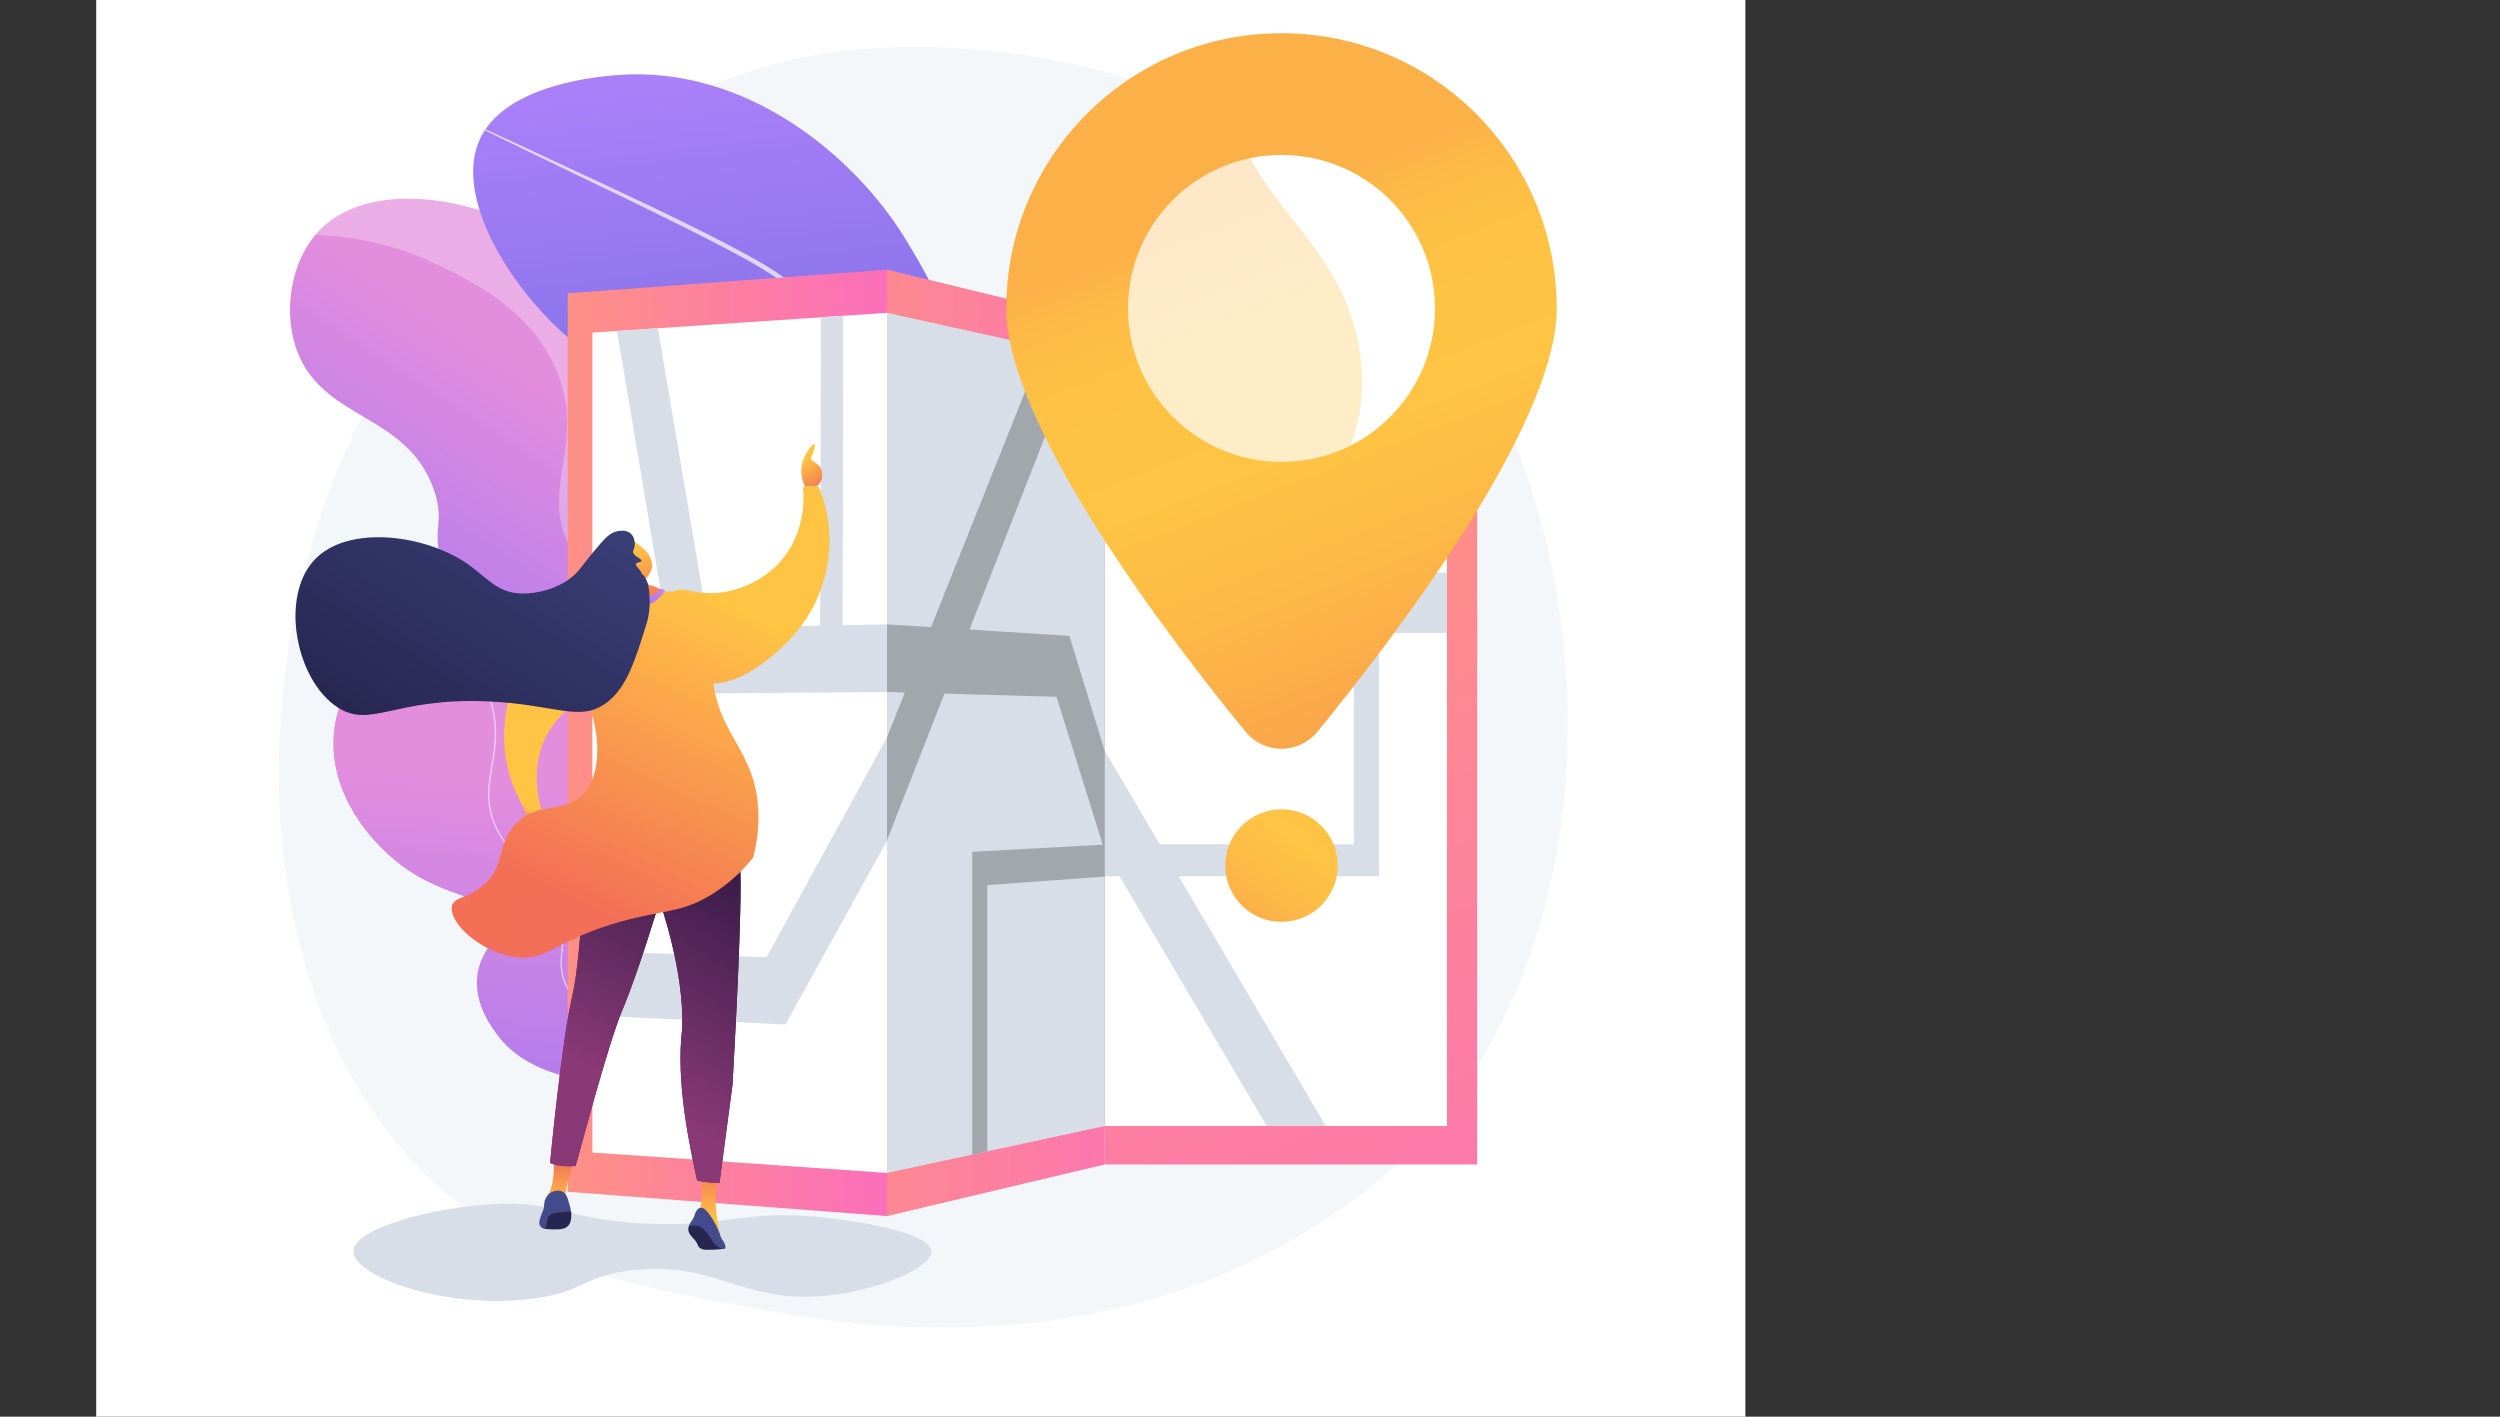 <?xml version="1.0" encoding="utf-8"?>
<!-- Generator: Adobe Illustrator 25.3.1, SVG Export Plug-In . SVG Version: 6.00 Build 0)  -->
<svg version="1.1" xmlns="http://www.w3.org/2000/svg" xmlns:xlink="http://www.w3.org/1999/xlink" x="0px" y="0px"
	 viewBox="0 0 600 340" style="enable-background:new 0 0 600 340;" xml:space="preserve">
<rect x="0" y="0" width="600" height="340" fill="#333333" stroke="none"/>
<style type="text/css">
	.st0{fill:#FFFFFF;}
	.st1{fill:#F4F7FA;}
	.st2{fill:url(#SVGID_1_);}
	.st3{opacity:0.28;fill:#FFFFFF;}
	.st4{opacity:0.7;clip-path:url(#SVGID_4_);fill:#FFFFFF;}
	.st5{opacity:0.5;clip-path:url(#SVGID_7_);fill:#FFFFFF;}
	.st6{fill:url(#SVGID_8_);}
	.st7{clip-path:url(#SVGID_10_);fill:#D8DEE8;}
	.st8{fill:url(#SVGID_11_);}
	.st9{clip-path:url(#SVGID_13_);fill:#D8DEE8;}
	.st10{fill:url(#SVGID_14_);}
	.st11{clip-path:url(#SVGID_16_);fill:#A2A7AE;}
	.st12{fill:url(#SVGID_17_);}
	.st13{opacity:0.3;}
	.st14{fill:url(#SVGID_18_);}
	.st15{fill:url(#SVGID_19_);}
	.st16{fill:#D8DEE8;}
	.st17{fill:url(#SVGID_20_);}
	.st18{fill:url(#SVGID_21_);}
	.st19{fill:url(#SVGID_22_);}
	.st20{fill:#26264F;}
	.st21{fill:url(#SVGID_23_);}
	.st22{fill:url(#SVGID_24_);}
	.st23{fill:url(#SVGID_25_);}
	.st24{opacity:0.25;fill:url(#SVGID_26_);}
	.st25{fill:#444B8C;}
	.st26{fill:url(#SVGID_27_);}
	.st27{fill:url(#SVGID_28_);}
	.st28{fill:url(#SVGID_29_);}
	.st29{fill:url(#SVGID_30_);}
	.st30{fill:url(#SVGID_31_);}
	.st31{fill:url(#SVGID_32_);}
	.st32{fill:url(#SVGID_33_);}
	.st33{opacity:0.3;fill:url(#SVGID_34_);}
</style>
<g id="Background">
</g>
<g id="Illustration">
	<g>
		<g>
			<g>
				<rect x="23.09" y="-36.58" class="st0" width="395.8" height="395.8"/>
			</g>
		</g>
		<g>
			<path class="st1" d="M339.07,275.64c-8.05,8.3-15.26,13.18-20.77,16.86c-53.8,35.92-115.3,25.57-134.32,22.03
				c-30.68-5.71-56.58-9.74-78.83-29.84c-50.56-45.68-48.1-140.96-9.47-199.99c4.58-7,43.16-64.18,104.79-72.24
				c1.51-0.2,2.63-0.31,3.62-0.41c9.53-1.01,68.62-6.34,116.8,34.03c6.9,5.78,17.99,16.2,28.29,32.09
				C386.81,136.29,386.93,226.31,339.07,275.64z"/>
			<g>
				<g>
					
						<linearGradient id="SVGID_1_" gradientUnits="userSpaceOnUse" x1="551.686" y1="311.887" x2="478.454" y2="394.811" gradientTransform="matrix(0.99 -0.145 0.145 0.99 -411.89 -106.587)">
						<stop  offset="3.597120e-03" style="stop-color:#E38DDD"/>
						<stop  offset="1" style="stop-color:#9571F6"/>
					</linearGradient>
					<path class="st2" d="M245.7,244.84c-60.71,10.42-79.38,2.34-84.89-7.36c-3.2-5.64-3.54-14.6-12.68-25.9
						c-7.71-9.53-12.14-8.94-15.44-16.25c-5.72-12.67,5.19-19.8,0.74-32.07c-4.87-13.44-20.2-11.07-26.84-27.12
						c-3.63-8.78,0.63-10.26-2.6-19.01c-6.59-17.83-26.02-16.28-32.48-32.37c-3.76-9.36-1.82-21.48,4.36-28.61
						c12.4-14.31,42.09-8.82,58.88,4.45c2.16,1.71,18.45,14.95,20.02,34.56c0.95,11.83-4.15,17.35,0.05,24.55
						c5.92,10.16,19.34,4.8,25.23,13.82c7.98,12.23-10.95,30.81-1.83,44.57c3.53,5.33,7.26,3.9,10.79,10.02
						c5.81,10.06-0.96,19.71,0.38,28.08C190.83,225.2,202.16,236.18,245.7,244.84z"/>
					<path class="st3" d="M133.4,88.56c7.88,18.18-4.96,29.67,4.26,44c7.49,11.64,19.3,9.26,22.53,20.11
						c3.1,10.39-6.91,15.41-4.17,27.28c2.26,9.78,9.85,9.83,17.44,22.48c7.64,12.74,4.55,20.37,8.47,28.15
						c4.21,8.35,16.16,16.18,48.31,16.64c4.82-0.65,9.96-1.44,15.45-2.38c-43.54-8.66-54.86-19.64-56.3-28.63
						c-1.34-8.38,5.43-18.02-0.38-28.08c-3.53-6.12-7.26-4.69-10.79-10.02c-9.12-13.77,9.81-32.34,1.83-44.57
						c-5.89-9.03-19.31-3.66-25.23-13.82c-4.2-7.2,0.9-12.72-0.05-24.55c-1.58-19.61-17.86-32.85-20.02-34.56
						c-16.79-13.27-46.48-18.76-58.88-4.45c-0.06,0.07-0.12,0.14-0.17,0.21c8.29,0.29,18.46,1.98,28.99,7
						C112.86,67.27,127.12,74.07,133.4,88.56z"/>
				</g>
				<g>
					<g>
						<defs>
							<path id="SVGID_2_" d="M226.17,251.1c-20.53-5.22-26.36-11.55-27.26-16.87c-1.48-8.7,10.36-14.06,8.77-23.97
								c-1.82-11.42-19.04-13.79-18.51-21.29c0.57-8.11,20.85-7.53,25.03-19.21c3.79-10.59-10.83-16.75-10.72-32.13
								c0.13-18.36,21.07-22.67,24.76-43.58c2.51-14.27-4.76-26.41-10.47-35.93c-12.84-21.42-39.23-42.26-69.09-40.14
								c-4.07,0.29-27.85,1.97-33.73,15.91c-5.97,14.13,8.28,36.5,22.86,48.36c10.57,8.59,19.42,10.13,19.89,16.9
								c0.63,9.12-15.04,12.46-16.53,25.75c-0.79,7.03,2.82,13.03,6.36,18.94c8.04,13.39,15.87,12.89,17.02,20.3
								c1.57,10.15-12.6,14.29-15.75,29.48c-2.24,10.82,2.56,20.25,5.27,25.56C164.62,239.89,193.05,251.75,226.17,251.1z"/>
						</defs>
						<linearGradient id="SVGID_3_" gradientUnits="userSpaceOnUse" x1="165.626" y1="18.603" x2="182.966" y2="162.577">
							<stop  offset="0" style="stop-color:#AA80F9"/>
							<stop  offset="0.996" style="stop-color:#6165D7"/>
						</linearGradient>
						<use xlink:href="#SVGID_2_"  style="overflow:visible;fill:url(#SVGID_3_);"/>
						<clipPath id="SVGID_4_">
							<use xlink:href="#SVGID_2_"  style="overflow:visible;"/>
						</clipPath>
						<path class="st4" d="M107.39,26.82c12.92,5.92,25.81,11.91,38.69,17.94c6.45,2.99,12.87,6.04,19.24,9.2
							c3.19,1.58,6.37,3.17,9.52,4.82c3.15,1.65,6.29,3.34,9.35,5.2c1.52,0.93,3.03,1.91,4.47,2.99c0.73,0.53,1.42,1.12,2.1,1.72
							c0.67,0.62,1.31,1.27,1.9,1.99c0.58,0.72,1.09,1.5,1.5,2.34c0.41,0.84,0.71,1.74,0.91,2.64c0.37,1.81,0.42,3.7,0.08,5.52
							c-0.33,1.82-1.02,3.55-1.88,5.15c-0.86,1.61-1.92,3.08-3.02,4.5c-2.22,2.83-4.69,5.4-7.06,8.04
							c-2.37,2.63-4.67,5.32-6.56,8.27c-0.93,1.48-1.78,3.01-2.45,4.62c-0.65,1.61-1.17,3.28-1.46,4.99
							c-0.54,3.42-0.33,6.99,0.73,10.28c0.54,1.65,1.3,3.22,2.21,4.71c0.91,1.49,1.97,2.89,3.07,4.28c1.1,1.39,2.24,2.76,3.28,4.23
							c0.53,0.73,1.02,1.49,1.49,2.26c0.45,0.79,0.89,1.59,1.23,2.43c0.73,1.67,1.21,3.46,1.42,5.26c0.22,1.81,0.2,3.63-0.01,5.44
							c-0.22,1.8-0.66,3.59-1.33,5.28c-0.68,1.69-1.55,3.29-2.56,4.78c-1.98,3.01-4.45,5.61-6.17,8.64
							c-0.86,1.51-1.49,3.13-1.77,4.83c-0.26,1.69-0.22,3.45,0.11,5.15c0.33,1.7,0.95,3.33,1.8,4.84c0.87,1.51,1.93,2.9,3.1,4.21
							c2.33,2.63,5.06,4.96,7.27,7.83c1.1,1.42,2.05,3,2.69,4.7c0.63,1.71,0.94,3.53,0.94,5.35c-0.01,1.81-0.32,3.64-0.98,5.34
							c-0.66,1.7-1.64,3.23-2.6,4.72c-0.95,1.48-1.9,2.99-2.16,4.69c-0.32,1.68,0.08,3.43,0.86,4.96c0.81,1.53,1.96,2.88,3.25,4.06
							c1.29,1.19,2.71,2.25,4.18,3.22c2.97,1.92,6.13,3.54,9.36,4.99c3.24,1.45,6.54,2.74,9.89,3.94c3.34,1.2,6.72,2.31,10.12,3.34
							c6.79,2.07,13.67,3.89,20.57,5.57l-0.01,0.05c-6.92-1.63-13.81-3.38-20.63-5.39c-3.41-1-6.8-2.08-10.16-3.25
							c-3.36-1.17-6.69-2.44-9.95-3.87c-3.26-1.42-6.46-3.03-9.48-4.94c-1.5-0.97-2.95-2.03-4.28-3.24c-1.33-1.2-2.53-2.59-3.4-4.2
							c-0.84-1.61-1.29-3.51-0.95-5.34c0.13-0.92,0.48-1.79,0.87-2.61c0.4-0.82,0.89-1.57,1.36-2.33c0.96-1.49,1.9-2.98,2.52-4.61
							c0.62-1.62,0.9-3.35,0.9-5.09c-0.01-1.74-0.32-3.47-0.92-5.09c-0.62-1.62-1.53-3.12-2.61-4.5c-2.16-2.77-4.88-5.08-7.27-7.75
							c-1.21-1.33-2.32-2.77-3.23-4.34c-0.9-1.58-1.56-3.3-1.92-5.09c-0.36-1.79-0.42-3.64-0.15-5.46c0.29-1.81,0.96-3.56,1.85-5.14
							c0.88-1.59,1.96-3.03,3.04-4.45c1.08-1.42,2.16-2.81,3.13-4.27c0.97-1.46,1.81-2.99,2.45-4.6c0.64-1.61,1.05-3.31,1.26-5.03
							c0.4-3.45,0.07-7.02-1.35-10.18c-1.36-3.2-3.67-5.91-5.88-8.69c-1.11-1.4-2.2-2.83-3.14-4.38c-0.94-1.54-1.75-3.19-2.32-4.92
							c-1.12-3.47-1.35-7.19-0.78-10.78c0.31-1.8,0.84-3.54,1.52-5.22c0.7-1.68,1.57-3.26,2.53-4.79c1.94-3.04,4.28-5.78,6.65-8.43
							c2.37-2.65,4.83-5.22,6.99-7.99c1.07-1.39,2.09-2.82,2.91-4.34c0.82-1.53,1.45-3.14,1.76-4.82c0.31-1.68,0.26-3.4-0.08-5.07
							c-0.35-1.67-1.1-3.2-2.17-4.53c-0.54-0.66-1.14-1.28-1.77-1.87c-0.65-0.58-1.31-1.14-2.02-1.66c-1.4-1.06-2.87-2.02-4.37-2.95
							c-3.01-1.85-6.13-3.55-9.26-5.2c-3.14-1.65-6.31-3.26-9.48-4.84l-9.55-4.73c-3.18-1.59-6.39-3.1-9.59-4.65
							c-12.81-6.15-25.6-12.35-38.37-18.6L107.39,26.82z"/>
					</g>
				</g>
				<g>
					<g>
						<defs>
							<path id="SVGID_5_" d="M214.43,245.6c-4.96,2.58-13.04,6.38-23.49,9.36c-21.53,6.15-58.56,10.43-71.29-6.2
								c-1.56-2.04-5.7-7.45-5.15-14.12c0.57-6.94,5.69-9.08,4.93-13.42c-1.04-5.93-11.25-5.48-21.39-12.29
								c-8.62-5.78-18.98-18.01-17.98-32.38c1.1-15.77,15.21-24.73,16.74-25.67c10.43-6.4,26.5-8.71,36.55-0.63
								c8.89,7.15,9.72,19.75,10.27,28.07c1.24,18.82-6.63,27.28-0.96,33.87c5.16,6,13.92,1.57,20.19,9.58
								c2.68,3.42,1.92,5.29,6.11,11.99c3.17,5.07,6.6,8.76,8,10.08C187.88,253.98,212.26,246.31,214.43,245.6z"/>
						</defs>
						<linearGradient id="SVGID_6_" gradientUnits="userSpaceOnUse" x1="149.544" y1="189.88" x2="136.689" y2="307.632">
							<stop  offset="3.597120e-03" style="stop-color:#E38DDD"/>
							<stop  offset="1" style="stop-color:#9571F6"/>
						</linearGradient>
						<use xlink:href="#SVGID_5_"  style="overflow:visible;fill:url(#SVGID_6_);"/>
						<clipPath id="SVGID_7_">
							<use xlink:href="#SVGID_5_"  style="overflow:visible;"/>
						</clipPath>
						<path class="st5" d="M200.93,251.85c-10.24,0-20.41-0.67-30.39-2c-30.16-4.04-33.57-10.79-34.69-13.01
							c-1.74-3.45-1.42-6.35-1.09-9.42c0.38-3.45,0.76-7.02-1.5-11.98c-2.06-4.52-4.76-6.62-7.36-8.65
							c-2.54-1.98-5.16-4.03-7.09-8.29c-2.49-5.49-1.73-9.95-0.94-14.66c0.44-2.59,0.89-5.26,0.84-8.26
							c-0.19-11.83-8.35-23.95-24.26-36.02l0.23-0.3c16.01,12.14,24.22,24.36,24.41,36.32c0.05,3.03-0.41,5.72-0.85,8.33
							c-0.79,4.66-1.53,9.06,0.91,14.45c1.89,4.18,4.36,6.1,6.98,8.15c2.64,2.06,5.37,4.19,7.47,8.79
							c2.31,5.05,1.89,8.83,1.53,12.17c-0.33,3.01-0.64,5.86,1.05,9.21c1.1,2.18,4.44,8.79,34.4,12.8
							c14.82,1.98,30.08,2.5,45.36,1.52l0.02,0.38C210.96,251.69,205.94,251.85,200.93,251.85z"/>
					</g>
				</g>
			</g>
			<g>
				<g>
					<linearGradient id="SVGID_8_" gradientUnits="userSpaceOnUse" x1="136.247" y1="178.287" x2="212.878" y2="178.287">
						<stop  offset="0" style="stop-color:#FF9085"/>
						<stop  offset="1" style="stop-color:#FB6FBB"/>
					</linearGradient>
					<polygon class="st6" points="212.88,291.86 136.25,286.03 136.25,70.39 212.88,64.72 					"/>
					<g>
						<defs>
							<polygon id="SVGID_9_" points="142.17,276.6 142.17,79.83 212.88,75.08 212.88,281.5 							"/>
						</defs>
						<use xlink:href="#SVGID_9_"  style="overflow:visible;fill:#FFFFFF;"/>
						<clipPath id="SVGID_10_">
							<use xlink:href="#SVGID_9_"  style="overflow:visible;"/>
						</clipPath>
						<path class="st7" d="M422.67,126.18l-76.04,2.23c-0.25-41.75-0.46-101.41-0.05-106.94c-0.02,0.28-0.16,1.77-0.89,3.46
							l-10.07-8.71c-1.08,2.51-1.11,4.61-1.2,10.22c-0.05,3.18-0.08,7.75-0.1,13.58c-0.03,9.75-0.02,23.21,0.04,40.01
							c0.09,28.57,0.28,57.31,0.28,57.6l0.06,8.68l26.09-0.49v62.55l-49.2-0.94l-29.39-58.82l-40.38,0.72l54.23-98.15l-8.58-10.48
							l-59.62,108.88l-25.65,0.46c0.04-9.87,0.1-27.43,0.13-44.91c0.03-15.44,0.04-27.8,0.02-36.74
							c-0.04-17.83-0.1-18.03-0.47-19.16l-4.79,4.23c-0.19-0.6-0.23-1.1-0.24-1.2c0.25,3.71,0.14,57.85-0.01,97.88l-26.79,0.48
							c-4.87-28.78-16.24-96.03-16.62-97.88l-8.92,5.66l-0.02-0.11c0.49,2.6,10.54,62.39,17.26,102.4l0.97,5.76l56.13-0.4
							l-34.87,63.69l-68.44-2.44v15.19l72.96,3.39l44.16-79.92l43.96-0.31l20.57,41.53l-54.35-1.03v117.97l5.69,0.54V215.06
							l53.22,1.32l53.68,108.37l9.88-9.83l-49.06-98.18l51.14,1.26v-72.31l55.3-1.03V126.18z"/>
					</g>
				</g>
				<g>
					<linearGradient id="SVGID_11_" gradientUnits="userSpaceOnUse" x1="289.522" y1="126.124" x2="378.317" y2="354.84">
						<stop  offset="0" style="stop-color:#FF9085"/>
						<stop  offset="1" style="stop-color:#FB6FBB"/>
					</linearGradient>
					<polygon class="st8" points="265.14,279.47 354.52,279.47 354.52,77.41 265.14,77.41 					"/>
					<g>
						<defs>
							
								<rect id="SVGID_12_" x="214.34" y="137.3" transform="matrix(-1.836970e-16 1 -1 -1.836970e-16 484.575 -127.841)" width="183.74" height="82.13"/>
						</defs>
						<use xlink:href="#SVGID_12_"  style="overflow:visible;fill:#FFFFFF;"/>
						<clipPath id="SVGID_13_">
							<use xlink:href="#SVGID_12_"  style="overflow:visible;"/>
						</clipPath>
						<path class="st9" d="M379.77,137.47h-67.93c-0.24-34.16-0.43-82.97-0.05-87.47c-0.02,0.23-0.15,1.44-0.84,2.76l-9.48-7.94
							c-1.02,1.98-1.05,3.71-1.14,8.32c-0.05,2.62-0.08,6.38-0.1,11.18c-0.03,8.03-0.02,19.13,0.03,32.97
							c0.09,23.55,0.27,47.23,0.27,47.47l0.05,7.15h24.35v50.72h-46.58l-29.21-49.59H207.2l55.85-82l-8.58-9.46l-62.29,91.46h-28.33
							c0.04-8.85,0.11-24.59,0.15-40.26c0.04-13.84,0.04-24.92,0.02-32.93c-0.04-15.98-0.11-16.17-0.52-17.21l-5.4,3.44
							c-0.22-0.55-0.26-1.01-0.27-1.09c0.28,3.36,0.16,52.05-0.01,88.06h-30.85c-5.72-26.53-19.26-89.21-19.72-90.97l-10.77,4.57
							l-0.03-0.1c0.59,2.46,12.71,58.54,20.71,95.64l1.15,5.31h64.03l-39.21,57.58H60.55v14.45h87.76l49.05-72.02h46.11l20.7,35.14
							h-55.89V305.6h6.04v-95.29h54.38l51.3,87.08l9.08-8.67l-46.2-78.41h48.09v-58.4h48.79V137.47z"/>
					</g>
				</g>
				<g>
					<linearGradient id="SVGID_14_" gradientUnits="userSpaceOnUse" x1="191.459" y1="178.157" x2="288.49" y2="178.745">
						<stop  offset="0" style="stop-color:#FF9085"/>
						<stop  offset="1" style="stop-color:#FB6FBB"/>
					</linearGradient>
					<polygon class="st10" points="265.14,279.47 212.88,291.86 212.88,64.72 265.14,77.41 					"/>
					<g>
						<defs>
							<polygon id="SVGID_15_" points="212.88,281.5 212.88,75.08 265.14,86.62 265.14,270.25 							"/>
						</defs>
						<use xlink:href="#SVGID_15_"  style="overflow:visible;fill:#D8DEE8;"/>
						<clipPath id="SVGID_16_">
							<use xlink:href="#SVGID_15_"  style="overflow:visible;"/>
						</clipPath>
						<path class="st11" d="M317.38,142.78l-29.27-2.92c-0.11-32.29-0.2-78.46-0.02-82.65c-0.01,0.21-0.07,1.34-0.39,2.49
							l-4.47-8.94c-0.49,1.74-0.5,3.39-0.54,7.8c-0.02,2.5-0.04,6.1-0.05,10.7c-0.01,7.69-0.01,18.32,0.02,31.58
							c0.04,22.56,0.13,45.25,0.13,45.48l0.03,6.85l11.3,0.74v47.2l-22.2,1.22l-15.26-49.72l-23.98-1.51l31.38-80.19l-4.53-10.75
							l-36.09,90.36l-18.51-1.17c0.03-10.11,0.07-28.08,0.1-45.97c0.02-15.8,0.03-28.46,0.02-37.61C205,47.5,204.95,47.27,204.67,46
							l-3.7,2.93c-0.15-0.68-0.18-1.21-0.19-1.31c0.2,3.92,0.11,59.99-0.01,101.46l-22.31-1.4c-4.37-32.52-15-111.64-15.37-113.91
							l-8.79,3.32l-0.02-0.14c0.49,3.23,10.35,75.25,16.66,121.43l0.89,6.52l45.33,1.3l-26.76,66.99l-67.69,7.31v19.32l71.41-10.16
							l32.55-83.19l26.9,0.77l11.08,35.48l-31.31,1.71v110.69l3.61-1.08V212.43l30.06-2.19l24.89,79.69l4.1-9.17l-21.8-71.04
							l22.64-1.65v-53.98l20.56,1.35V142.78z"/>
					</g>
				</g>
			</g>
			<g>
				<g>
					<linearGradient id="SVGID_17_" gradientUnits="userSpaceOnUse" x1="299.043" y1="50.041" x2="365.56" y2="221.37">
						<stop  offset="0" style="stop-color:#FCB148"/>
						<stop  offset="0.052" style="stop-color:#FDBA46"/>
						<stop  offset="0.142" style="stop-color:#FFC244"/>
						<stop  offset="0.318" style="stop-color:#FFC444"/>
						<stop  offset="0.485" style="stop-color:#FDB946"/>
						<stop  offset="0.775" style="stop-color:#F99C4D"/>
						<stop  offset="0.866" style="stop-color:#F8924F"/>
						<stop  offset="1" style="stop-color:#F8924F"/>
					</linearGradient>
					<path class="st12" d="M373.61,74.02c0,28.22-39.54,79.73-57.43,101.59c-4.45,5.44-12.78,5.44-17.23,0
						c-17.89-21.86-57.43-73.36-57.43-101.59c0-36.48,29.57-66.05,66.05-66.05S373.61,37.54,373.61,74.02z"/>
					<circle class="st0" cx="307.56" cy="74.02" r="36.84"/>
					<g class="st13">
						<linearGradient id="SVGID_18_" gradientUnits="userSpaceOnUse" x1="275.226" y1="59.288" x2="341.743" y2="230.617">
							<stop  offset="0" style="stop-color:#FCB148"/>
							<stop  offset="0.052" style="stop-color:#FDBA46"/>
							<stop  offset="0.142" style="stop-color:#FFC244"/>
							<stop  offset="0.318" style="stop-color:#FFC444"/>
							<stop  offset="0.485" style="stop-color:#FDB946"/>
							<stop  offset="0.775" style="stop-color:#F99C4D"/>
							<stop  offset="0.866" style="stop-color:#F8924F"/>
							<stop  offset="1" style="stop-color:#F8924F"/>
						</linearGradient>
						<path class="st14" d="M307.27,148.49c4.19-27.6,22.41-36.43,19.29-62.49c-3.61-30.05-30.22-38.06-30.86-64.8
							c-0.1-4.31,0.48-8.46,1.59-12.43c-31.6,4.94-55.77,32.27-55.77,65.25c0,28.22,39.54,79.73,57.43,101.59
							c2.62,3.2,6.58,4.52,10.31,3.95C306.05,167.47,305.96,157.15,307.27,148.49z"/>
					</g>
				</g>
				<linearGradient id="SVGID_19_" gradientUnits="userSpaceOnUse" x1="324.876" y1="181.465" x2="281.676" y2="247.037">
					<stop  offset="0" style="stop-color:#FCB148"/>
					<stop  offset="0.052" style="stop-color:#FDBA46"/>
					<stop  offset="0.142" style="stop-color:#FFC244"/>
					<stop  offset="0.318" style="stop-color:#FFC444"/>
					<stop  offset="0.485" style="stop-color:#FDB946"/>
					<stop  offset="0.775" style="stop-color:#F99C4D"/>
					<stop  offset="0.866" style="stop-color:#F8924F"/>
					<stop  offset="1" style="stop-color:#F8924F"/>
				</linearGradient>
				<circle class="st15" cx="307.56" cy="207.74" r="13.5"/>
			</g>
			<g>
				<path class="st16" d="M198.93,292.33c-19.7-2.39-23.76,2.24-43.8,1.33c-19.71-0.89-21.06-5.61-37.17-4.65
					c-14.48,0.87-33.12,5.87-33.18,11.28c-0.07,5.96,22.33,14.35,43.8,11.28c11.95-1.7,11.12-5.17,22.57-6.64
					c20.73-2.65,26.83,8.3,47.79,5.97c12.13-1.34,24.79-6.64,24.56-10.62C223.2,295.28,202.44,292.76,198.93,292.33z"/>
				<g>
					<g>
						
							<linearGradient id="SVGID_20_" gradientUnits="userSpaceOnUse" x1="1246.866" y1="110.144" x2="1242.414" y2="117.346" gradientTransform="matrix(-1 0 0 1 1440.28 0)">
							<stop  offset="0" style="stop-color:#FFC444"/>
							<stop  offset="0.996" style="stop-color:#F36F56"/>
						</linearGradient>
						<path class="st17" d="M193.65,117.49c-0.45-0.7-1.28-2.19-1.33-4.19c-0.1-3.89,2.78-6.92,3.17-6.75
							c0.21,0.09-0.06,1.23-0.2,1.74c-0.31,1.05-0.64,1.15-0.61,1.64c0.06,0.99,1.49,1.03,2.25,2.35c0.55,0.95,0.59,2.3,0,3.38
							C195.94,117.43,193.74,117.49,193.65,117.49z"/>
						
							<linearGradient id="SVGID_21_" gradientUnits="userSpaceOnUse" x1="1310.284" y1="195.388" x2="1312.082" y2="199.085" gradientTransform="matrix(-1 0 0 1 1440.28 0)">
							<stop  offset="0" style="stop-color:#FFC444"/>
							<stop  offset="0.996" style="stop-color:#F36F56"/>
						</linearGradient>
						<polygon class="st18" points="132.01,201.99 133.12,198.17 128.49,194.74 125.61,193.66 127.32,199 						"/>
						
							<linearGradient id="SVGID_22_" gradientUnits="userSpaceOnUse" x1="56.144" y1="289.537" x2="56.144" y2="277.939" gradientTransform="matrix(-1 0 0 1 190.717 0)">
							<stop  offset="0" style="stop-color:#FFC444"/>
							<stop  offset="0.996" style="stop-color:#F36F56"/>
						</linearGradient>
						<path class="st19" d="M137.74,278.85c0,0-2.53,6.37-1.87,9.2c-2.72-0.05-4.48-0.4-4.48-0.4s1.09-2.91,1.31-4.35
							c0.29-1.94,0.27-5.09,0.27-5.09L137.74,278.85z"/>
						<path class="st20" d="M165.66,293.75c-0.16,0.2-0.45,0.61-0.48,1.17c-0.01,0.3,0.06,0.55,0.14,0.78
							c0.43,1.14,1.11,1.29,1.84,2.49c0.45,0.74,0.36,0.96,0.77,1.29c0.54,0.44,1.19,0.46,1.76,0.47c0.96,0.01,2.33-0.02,4.07-0.23
							c-0.91-1.17-1.88-2.36-2.9-3.56c-0.45-0.53-0.9-1.04-1.35-1.54l-2.67-0.9C166.45,293.73,166.05,293.74,165.66,293.75z"/>
						
							<linearGradient id="SVGID_23_" gradientUnits="userSpaceOnUse" x1="20.792" y1="292.843" x2="20.792" y2="278.865" gradientTransform="matrix(-1 0 0 1 190.717 0)">
							<stop  offset="0" style="stop-color:#FFC444"/>
							<stop  offset="0.996" style="stop-color:#F36F56"/>
						</linearGradient>
						<path class="st21" d="M167.88,280.78c0,0,1.53,7.97-0.42,10.2c-1.66,2.23,0.8,0.64,0.8,0.64l2.93,2.56l1.76,3.04
							c0,0-1.62-7.8-1.19-10.9c0.43-3.1,0.65-5.18,0.65-5.18L167.88,280.78z"/>
						
							<linearGradient id="SVGID_24_" gradientUnits="userSpaceOnUse" x1="12.972" y1="237.934" x2="58.703" y2="237.934" gradientTransform="matrix(-1 0 0 1 190.717 0)">
							<stop  offset="0" style="stop-color:#311944"/>
							<stop  offset="1" style="stop-color:#893976"/>
						</linearGradient>
						<path class="st22" d="M173.64,193.6c0,0,4.1,3.67,4.1,18.79s-1.94,47.94-1.94,47.94l-3.11,23.5c0,0-3.22,0.11-5.38-0.53
							c-1.94-8.85-5.11-23.83-3.6-36.36c0.65-13.61-5.4-30.67-5.4-30.67s-5.18,17.28-8.85,25.92c-3.67,8.64-10.66,35.7-11.31,37.64
							c-4.3,0.39-6.13-0.75-6.13-0.75s2.75-29.12,5.35-40.14c2.59-11.01,2.38-37.58,6.69-45.14
							C153.77,189.93,173.64,193.6,173.64,193.6z"/>
						
							<linearGradient id="SVGID_25_" gradientUnits="userSpaceOnUse" x1="11.519" y1="203.844" x2="44.465" y2="259.182" gradientTransform="matrix(-1 0 0 1 190.717 0)">
							<stop  offset="0" style="stop-color:#311944"/>
							<stop  offset="1" style="stop-color:#893976"/>
						</linearGradient>
						<path class="st23" d="M173.64,193.6c0,0,4.1,3.67,4.1,18.79s-1.94,47.94-1.94,47.94l-3.11,23.5c0,0-3.22,0.11-5.38-0.53
							c-1.94-8.85-5.11-23.83-3.6-36.36c0.65-13.61-5.4-30.67-5.4-30.67s-5.18,17.28-8.85,25.92c-3.67,8.64-10.66,35.7-11.31,37.64
							c-4.3,0.39-6.13-0.75-6.13-0.75s2.75-29.12,5.35-40.14c2.59-11.01,2.38-37.58,6.69-45.14
							C153.77,189.93,173.64,193.6,173.64,193.6z"/>
						
							<linearGradient id="SVGID_26_" gradientUnits="userSpaceOnUse" x1="24.489" y1="196.122" x2="57.436" y2="251.46" gradientTransform="matrix(-1 0 0 1 190.717 0)">
							<stop  offset="0" style="stop-color:#311944"/>
							<stop  offset="1" style="stop-color:#893976"/>
						</linearGradient>
						<path class="st24" d="M152.33,221.3c-1.28,8.32-3.84,12.8-10.24,18.55c-5.12,3.84-1.28,12.16-3.2,18.55
							c-0.64,1.92-2.56,3.84-3.2,5.76c-2.38,4.76-0.16,10.59-1.24,15.63c-1.68-0.23-2.44-0.7-2.44-0.7s2.75-29.12,5.35-40.14
							c2.59-11.01,2.38-37.58,6.69-45.14c9.72-3.89,29.59-0.22,29.59-0.22s4.1,3.67,4.1,18.79c0,1.23-0.01,2.57-0.04,4
							c-4.26,3.77-12.97,4.61-18.35,0.43c-0.32-0.24-0.67-0.39-1.03-0.47c-0.02-0.05-0.03-0.08-0.03-0.08s-0.01,0.03-0.02,0.07
							C155.84,215.9,152.88,219.08,152.33,221.3z"/>
						<g>
							<path class="st20" d="M136.54,290.46c0,0,0.63,0,0.58,0.82c-0.05,0.82,0.28,3.62-2.92,3.75c-3.21,0.13-3.7-0.23-3.81-0.23
								c-0.11,0,0.84-2.68,0.84-2.68l1.03-1.31l2.76-0.29L136.54,290.46z"/>
							<path class="st25" d="M129.43,293.28c0.07-0.68,0.45-1.74,0.83-2.6c0.57-1.27,0.1-1.75,0.64-2.91
								c0.19-0.4,0.37-0.78,0.76-1.16c0.09-0.09,0.98-0.9,2.27-0.86c0.25,0.01,0.64,0.03,1.07,0.25c0.5,0.27,0.75,0.66,0.96,1.01
								c0.33,0.55,0.26,0.72,0.77,2.29c0.04,0.13,0.13,0.4,0.2,0.78c0.05,0.29,0.08,0.53,0.08,0.7c-0.84,0-4.08,0.13-4.76,0.63
								c-0.68,0.5-1.03,1.34-1.03,2.18c0,0.84-0.42,1.24-0.84,1.21C130.02,294.78,129.27,294.08,129.43,293.28z"/>
						</g>
						<path class="st25" d="M168.29,289.86c-0.72,0.01-1.25,0.59-1.65,1.97c-0.4,1.39-2.32,2.61-0.08,2.32
							c2.24-0.29,3.87,2.88,4.66,4.05c0.8,1.17,2.95,2.21,2.89,1.07c-0.05-1.15-1-1.68-1.27-2.85
							C172.58,295.24,169.94,289.83,168.29,289.86z"/>
						
							<linearGradient id="SVGID_27_" gradientUnits="userSpaceOnUse" x1="-2043.516" y1="-4763.333" x2="-2008.623" y2="-4691.582" gradientTransform="matrix(0.991 -0.137 -0.137 -0.991 1514.003 -4835.811)">
							<stop  offset="0" style="stop-color:#FFC444"/>
							<stop  offset="0.996" style="stop-color:#F36F56"/>
						</linearGradient>
						<path class="st26" d="M130.31,195.42c-0.53-1.48-3.85-11.18,1.51-20.03c4.39-7.24,11.98-9.61,13.06-9.93
							c6.59-1.95,9.89,0.55,11.97-1.75c3.53-3.9-0.47-17.21-8.2-19.87c-8.71-3-19.17,8.54-23.41,16.13
							c-5.56,9.95-4.19,19.84-3.87,21.88c0.84,5.29,2.78,9.33,4.22,11.81C127.18,194.25,128.74,194.84,130.31,195.42z"/>
						
							<linearGradient id="SVGID_28_" gradientUnits="userSpaceOnUse" x1="1267.132" y1="144.403" x2="1302.47" y2="217.071" gradientTransform="matrix(-1 0 0 1 1440.28 0)">
							<stop  offset="0" style="stop-color:#FFC444"/>
							<stop  offset="0.996" style="stop-color:#F36F56"/>
						</linearGradient>
						<path class="st27" d="M153.07,141.97c7.78-0.31,13.78-0.19,17.17,3.2c3.58,3.58-0.04,7.61,0.74,16.97
							c1.19,14.32,10.32,17.82,11,32.36c0.23,4.9-0.6,8.9-1.24,11.31c-2,2.49-5.28,6.02-10.12,8.96c-7.04,4.28-11.13,3.54-21.24,6.3
							c-16.54,4.53-18.01,9.92-26.22,8.54c-8.29-1.39-15.56-8.36-14.68-12.2c0.53-2.29,3.87-1.64,7.72-5.14
							c4.96-4.51,3.05-8.81,6.82-13.66c5.42-6.96,12.96-2.71,17.57-8.74c4.67-6.1,2.82-18.13-1.12-24.68
							c-2.57-4.28-3.67-9.3-5.86-13.79c-0.18-0.37-0.39-0.98-0.3-1.75c0.35-2.92,5.23-4.51,8.92-5.67
							C147.86,142.21,152.43,141.99,153.07,141.97z"/>
						
							<linearGradient id="SVGID_29_" gradientUnits="userSpaceOnUse" x1="32.959" y1="135.311" x2="39.712" y2="146.045" gradientTransform="matrix(-1 0 0 1 190.717 0)">
							<stop  offset="3.597120e-03" style="stop-color:#E38DDD"/>
							<stop  offset="1" style="stop-color:#9571F6"/>
						</linearGradient>
						<path class="st28" d="M159.62,141.65l-1.53-0.47c0,0-0.4,2.08-5.33,2.34c-2.74,0-4.51-1.53-4.51-1.53l-1.05,0.76
							c0,0,2.3,2.87,5.96,2.8C157.88,145.45,159.62,141.65,159.62,141.65z"/>
						<g>
							
								<linearGradient id="SVGID_30_" gradientUnits="userSpaceOnUse" x1="41.112" y1="133.664" x2="33.69" y2="145.67" gradientTransform="matrix(-1 0 0 1 190.717 0)">
								<stop  offset="0" style="stop-color:#FFC444"/>
								<stop  offset="0.996" style="stop-color:#F36F56"/>
							</linearGradient>
							<path class="st29" d="M156.5,135.33c-0.3-2.28-2.1-3.74-2.49-4.06c-1.65-1.31-1.98-1.44-2.55-1.55l-0.77-0.12
								c0,0-0.04,0-0.08,0c-0.45,0.03-1.81,0.56-2.05,0.73c-0.79,0.55-0.21,4.48,2.18,9.35c0.09,0.41,0.19,0.83,0.28,1.24
								c-2.08,0.37-2.6,0.74-2.61,1.04c-0.04,0.65,2.24,1.48,4.35,1.53c2.65,0.07,5.46-1.07,5.41-1.92
								c-0.02-0.34-0.52-0.77-2.44-1.19c-0.3-0.42-0.6-0.84-0.9-1.27C155.08,138.8,156.72,137.01,156.5,135.33z"/>
							
								<linearGradient id="SVGID_31_" gradientUnits="userSpaceOnUse" x1="-561.513" y1="-232.777" x2="-568.696" y2="-221.159" gradientTransform="matrix(-0.972 -0.236 -0.236 0.972 -448.317 225.655)">
								<stop  offset="0" style="stop-color:#FFC444"/>
								<stop  offset="0.996" style="stop-color:#F36F56"/>
							</linearGradient>
							<path class="st30" d="M153.23,134.47c-0.6-0.36-1.06,0.41-0.78,1.09c0.28,0.68,1.23,1.1,1.81,0.7
								C154.84,135.85,154.03,134.95,153.23,134.47z"/>
							
								<linearGradient id="SVGID_32_" gradientUnits="userSpaceOnUse" x1="1285.842" y1="82.383" x2="1348.043" y2="181.248" gradientTransform="matrix(-1 0 0 1 1440.28 0)">
								<stop  offset="0" style="stop-color:#444B8C"/>
								<stop  offset="0.996" style="stop-color:#26264F"/>
							</linearGradient>
							<path class="st31" d="M75.38,134.46c7.91-8.58,26.3-6.23,36.5,0.66c4.74,3.2,7.17,6.98,12.78,7.3
								c4.26,0.24,11.03-1.36,14.6-5.97c0.45-0.58,2.25-3.02,4.95-6.09c1.19-1.36,2.37-2.63,4.21-2.91
								c0.47-0.07,2.02-0.33,3.04,0.68c0.83,0.81,1.03,2.22,0.79,3.24c-0.15,0.61-0.34,0.67-0.31,1.07c0.08,1.12,2.11,1.61,2,2.17
								c-0.08,0.4-1.14,0.26-1.32,0.76c-0.2,0.55,0.96,1.03,1.46,2.42c0.94,0.63,1.53,2.19,1.73,4.28c0.3,3.07-0.01,5.57-0.59,7.45
								c-2.8,9.05-4.81,15.52-9.66,19.14c-6.42,4.79-12.2,0.37-28.54-0.33c-22.37-0.96-27.94,6.62-35.98,1.44
								C71.01,163.27,67.17,143.37,75.38,134.46z"/>
						</g>
						
							<linearGradient id="SVGID_33_" gradientUnits="userSpaceOnUse" x1="1263.199" y1="146.097" x2="1297.955" y2="217.569" gradientTransform="matrix(-1 0 0 1 1440.28 0)">
							<stop  offset="0" style="stop-color:#FFC444"/>
							<stop  offset="0.996" style="stop-color:#F36F56"/>
						</linearGradient>
						<path class="st32" d="M192.7,116.95c0.2,1.87,0.87,10.15-4.84,17.14c-5.34,6.53-12.89,7.84-14.3,8.05
							c-6.79,1.03-9.72-1.9-12.1,0.09c-4.03,3.39-1.89,17.11,5.41,20.8c8.22,4.17,20.16-5.84,25.39-12.78
							c6.87-9.1,6.86-19.08,6.82-21.14c-0.1-5.36-1.48-9.62-2.56-12.27c-0.45-0.13-1.13-0.28-1.96-0.25
							C193.77,116.61,193.13,116.79,192.7,116.95z"/>
						
							<linearGradient id="SVGID_34_" gradientUnits="userSpaceOnUse" x1="1262.028" y1="146.885" x2="1297.367" y2="219.553" gradientTransform="matrix(-1 0 0 1 1440.28 0)">
							<stop  offset="0" style="stop-color:#FFC444"/>
							<stop  offset="0.996" style="stop-color:#F36F56"/>
						</linearGradient>
						<path class="st33" d="M122.92,224.14c1.99-2.04-0.2-6.15,2.74-9.21c2.73-2.84,5.81-0.55,10.2-2.99
							c5.63-3.13,4.08-8.86,9.46-11.95c3.87-2.22,5.69,0.17,11.7-1c6-1.16,13.31-5.3,16.92-12.69c1.53-3.14,2.1-6.27,2.18-9.06
							c2.7,4.82,5.5,9.45,5.87,17.25c0.23,4.9-0.6,8.9-1.24,11.31c-2,2.49-5.28,6.02-10.12,8.96c-7.04,4.28-11.13,3.54-21.24,6.31
							c-16.54,4.53-18.01,9.92-26.22,8.54c-5.3-0.89-10.17-4.06-12.77-7.23C118.04,225.79,121.47,225.62,122.92,224.14z"/>
					</g>
				</g>
			</g>
		</g>
	</g>
</g>
</svg>
